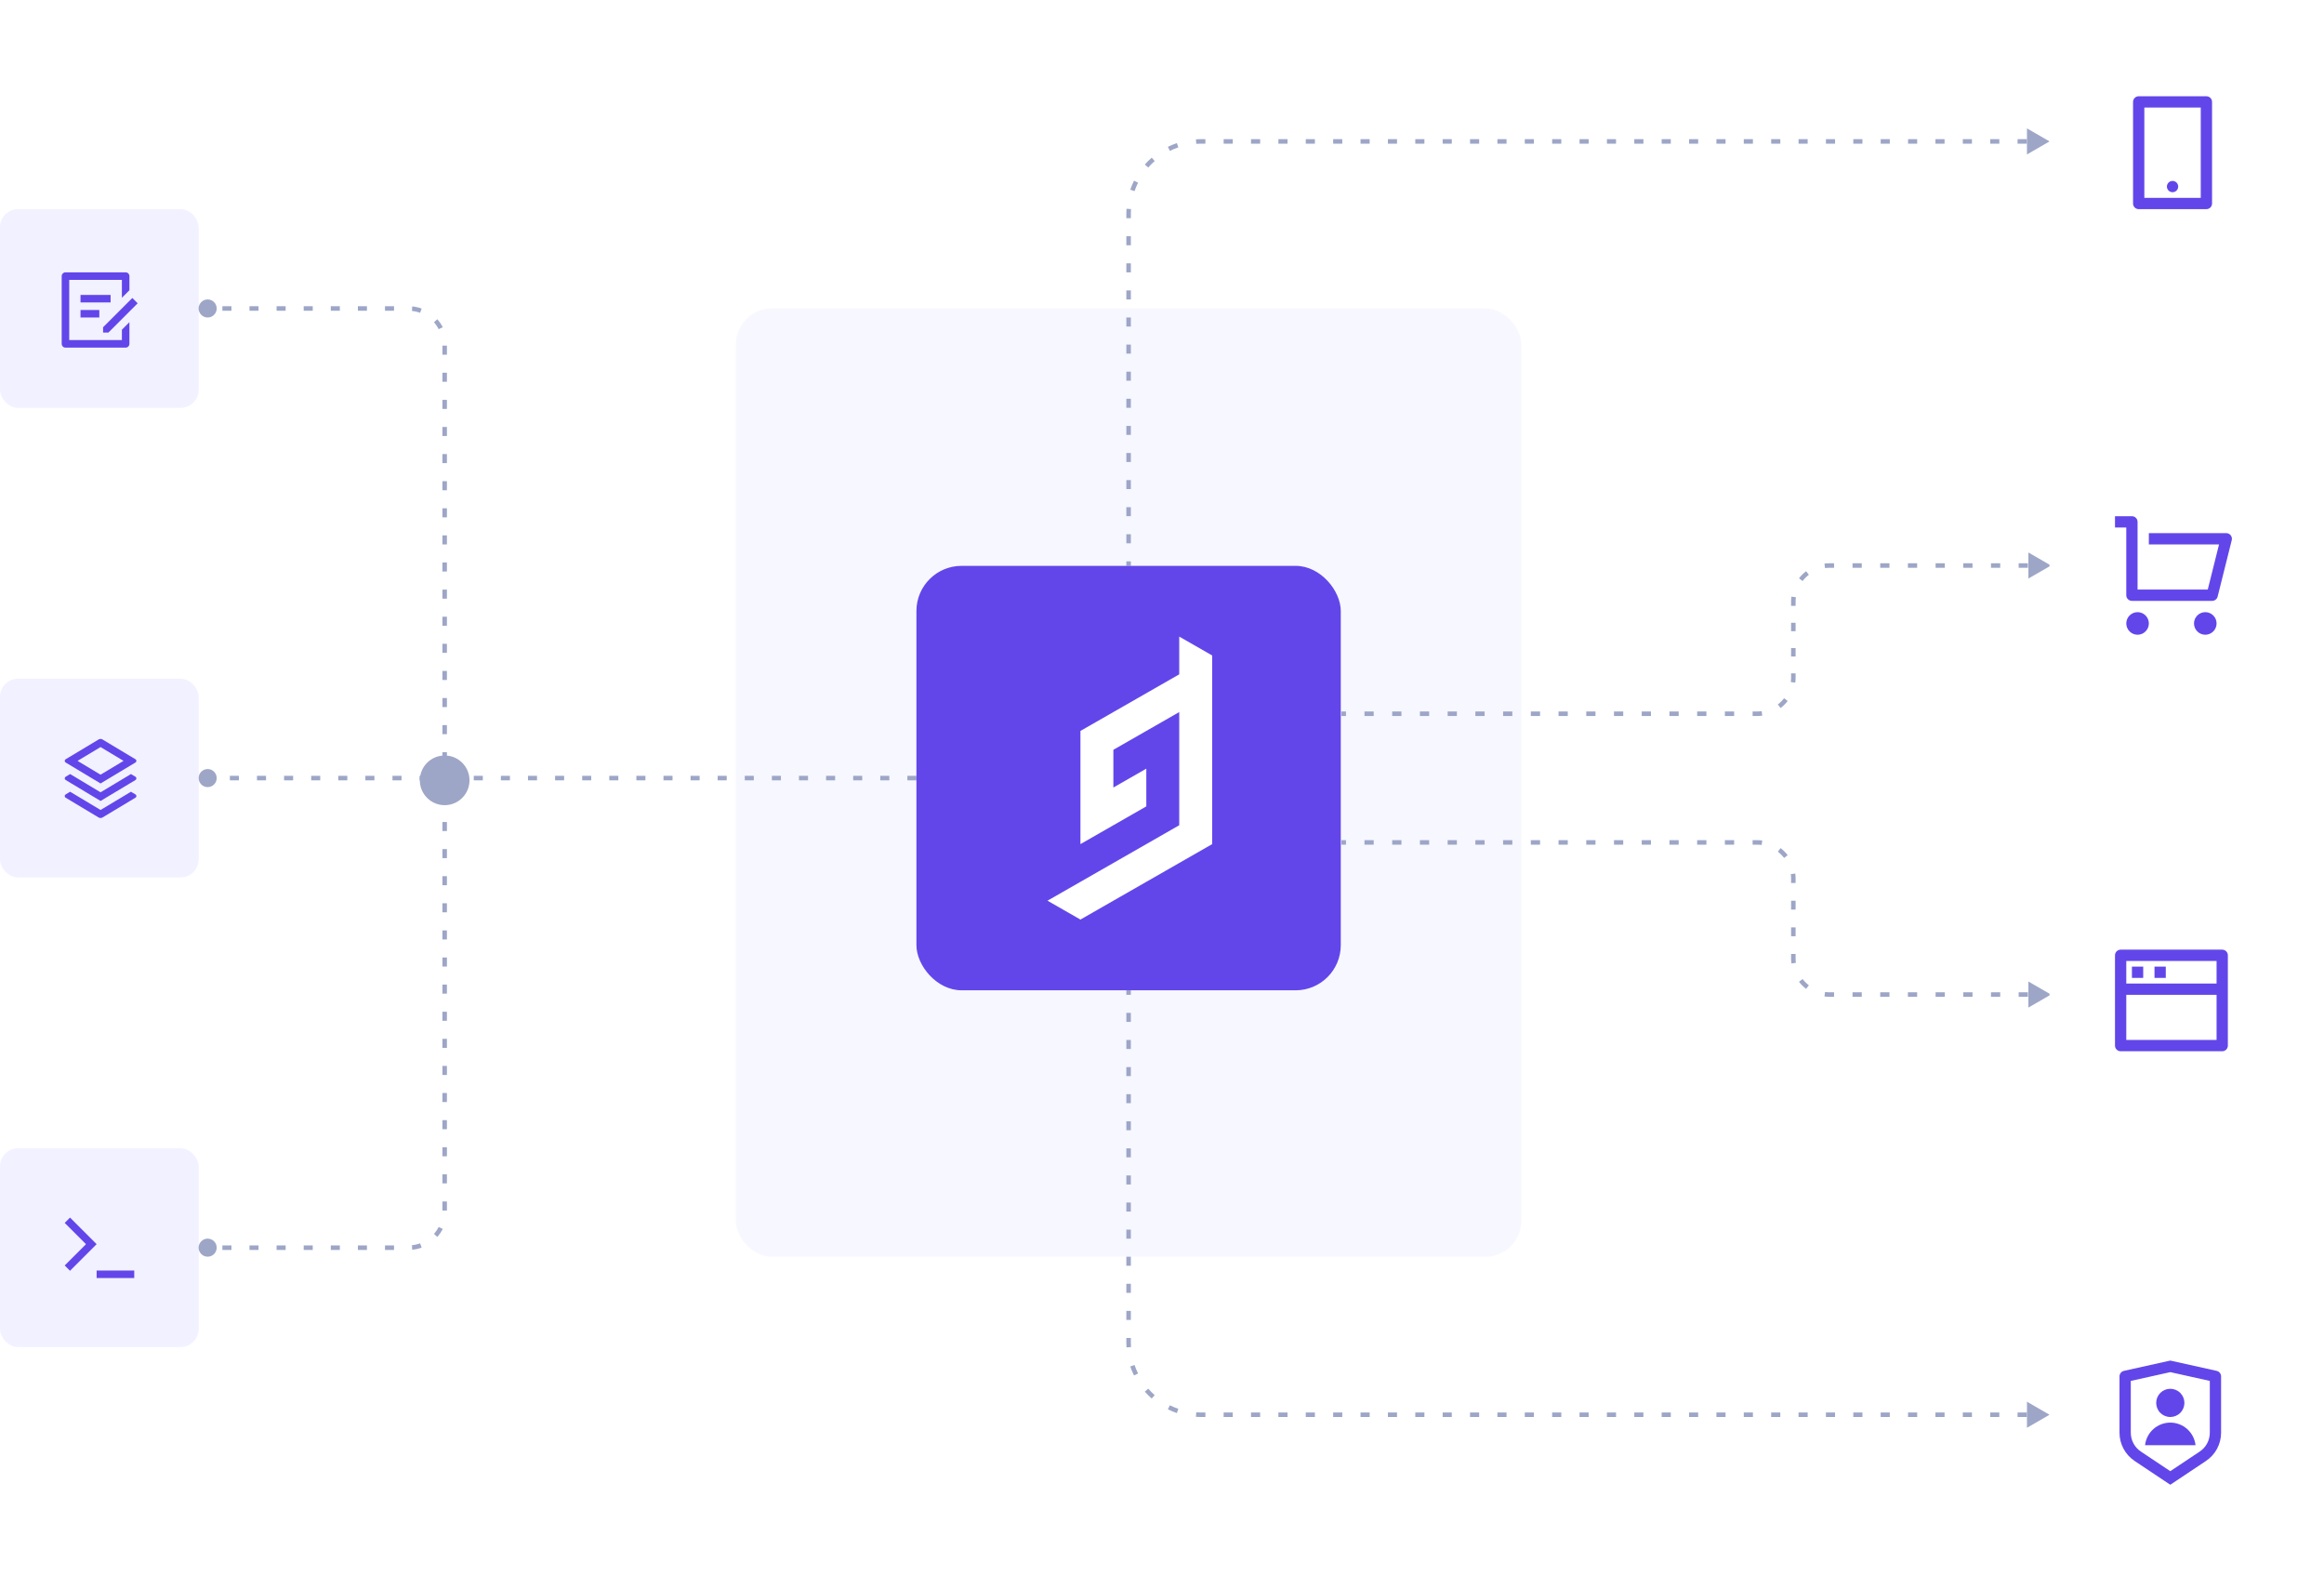 <svg width="596" height="404" viewBox="0 0 596 404" fill="none" xmlns="http://www.w3.org/2000/svg">
  <rect x="188.711" y="79.098" width="201.446" height="243.125" rx="9.262" fill="#F7F7FF"/>
  <path d="M235.021 199.5H50.941m67.727.002c-2.557 0-4.631-2.073-4.631-4.631V88.36c0-5.115-4.147-9.262-9.262-9.262H50.94" stroke="#9DA6C7" stroke-width="1.158" stroke-linejoin="round" stroke-dasharray="2.32 4.63"/>
  <path d="M118.668 199.498c-2.557 0-4.631 2.073-4.631 4.631V310.64c0 5.116-4.147 9.262-9.262 9.262H50.94" stroke="#9DA6C7" stroke-width="1.158" stroke-linejoin="round" stroke-dasharray="2.32 4.63"/>
  <path d="m525.613 36.258-5.789-3.342v6.684l5.789-3.342zm-235.6 108.828v-1.158h-1.158v1.158h1.158zm0-5.789v-2.315h-1.158v2.315h1.158zm0-6.946v-2.316h-1.158v2.316h1.158zm0-6.947v-2.315h-1.158v2.315h1.158zm0-6.946v-2.316h-1.158v2.316h1.158zm0-6.947v-2.315h-1.158v2.315h1.158zm0-6.946v-2.316h-1.158v2.316h1.158zm0-6.947v-2.315h-1.158v2.315h1.158zm0-6.946v-2.316h-1.158v2.316h1.158zm0-6.946v-2.316h-1.158v2.316h1.158zm0-6.946v-2.316h-1.158v2.316h1.158zm0-6.947v-2.315h-1.158v2.315h1.158zm0-6.946v-2.316h-1.158v2.316h1.158zm0-6.946v-1.158h-1.158V55.94h1.158zm0-1.158c0-.395.013-.787.038-1.175l-1.155-.075c-.027.413-.041.83-.041 1.25h1.158zm.948-5.77c.253-.746.554-1.47.899-2.168l-1.038-.513c-.367.743-.688 1.514-.957 2.308l1.096.372zm3.505-6.061c.517-.589 1.071-1.143 1.66-1.66l-.763-.87c-.627.55-1.217 1.14-1.767 1.767l.87.764zm5.554-4.266c.698-.345 1.422-.646 2.168-.899l-.372-1.096c-.795.27-1.566.59-2.309.957l.513 1.038zm6.763-1.809c.388-.025.78-.038 1.175-.038v-1.158c-.42 0-.837.013-1.25.04l.075 1.155zm1.175-.038h1.17v-1.158h-1.17v1.158zm5.851 0h2.34v-1.158h-2.34v1.158zm7.021 0h2.341v-1.158h-2.341v1.158zm7.021 0h2.341v-1.158h-2.341v1.158zm7.021 0h2.341v-1.158h-2.341v1.158zm7.022 0h2.34v-1.158h-2.34v1.158zm7.021 0h2.34v-1.158h-2.34v1.158zm7.021 0h2.34v-1.158h-2.34v1.158zm7.021 0h2.34v-1.158h-2.34v1.158zm7.021 0h2.34v-1.158h-2.34v1.158zm7.021 0h2.341v-1.158h-2.341v1.158zm7.021 0h2.341v-1.158h-2.341v1.158zm7.021 0h2.341v-1.158h-2.341v1.158zm7.022 0h2.34v-1.158h-2.34v1.158zm7.021 0h2.34v-1.158h-2.34v1.158zm7.021 0h2.34v-1.158h-2.34v1.158zm7.021 0h2.34v-1.158h-2.34v1.158zm7.021 0h2.34v-1.158h-2.34v1.158zm7.021 0h2.34v-1.158h-2.34v1.158zm7.021 0h2.341v-1.158h-2.341v1.158zm7.021 0h2.341v-1.158h-2.341v1.158zm7.021 0h2.341v-1.158h-2.341v1.158zm7.022 0h2.34v-1.158h-2.34v1.158zm7.021 0h2.34v-1.158h-2.34v1.158zm7.021 0h2.34v-1.158h-2.34v1.158zm7.021 0h2.34v-1.158h-2.34v1.158zm7.021 0h2.34v-1.158h-2.34v1.158zm7.021 0h2.341v-1.158h-2.341v1.158zm7.021 0h2.341v-1.158h-2.341v1.158zm7.021 0h2.341v-1.158H510.4v1.158zm7.022 0h2.34v-1.158h-2.34v1.158zM525.98 145l-5.789-3.342v6.684L525.98 145zM344 183.579h1.185v-1.158H344v1.158zm5.925 0h2.37v-1.158h-2.37v1.158zm7.11 0h2.37v-1.158h-2.37v1.158zm7.11 0h2.37v-1.158h-2.37v1.158zm7.11 0h2.37v-1.158h-2.37v1.158zm7.11 0h2.37v-1.158h-2.37v1.158zm7.11 0h2.37v-1.158h-2.37v1.158zm7.11 0h2.37v-1.158h-2.37v1.158zm7.109 0h2.37v-1.158h-2.37v1.158zm7.11 0h2.37v-1.158h-2.37v1.158zm7.11 0h2.37v-1.158h-2.37v1.158zm7.11 0h2.37v-1.158h-2.37v1.158zm7.11 0h2.37v-1.158h-2.37v1.158zm7.11 0h2.37v-1.158h-2.37v1.158zm7.11 0h2.37v-1.158h-2.37v1.158zm7.11 0h1.185v-1.158h-1.185v1.158zm1.185 0c.435 0 .864-.028 1.285-.083l-.15-1.148c-.371.048-.75.073-1.135.073v1.158zm5.991-2.034c.682-.523 1.293-1.134 1.816-1.816l-.918-.705c-.462.602-1.001 1.141-1.603 1.603l.705.918zm3.767-6.522c.055-.421.083-.85.083-1.285h-1.158c0 .385-.025.764-.073 1.135l1.148.15zm.083-1.285v-1.082h-1.158v1.082h1.158zm0-5.41v-2.164h-1.158v2.164h1.158zm0-6.492v-2.164h-1.158v2.164h1.158zm0-6.492v-1.082h-1.158v1.082h1.158zm0-1.082c0-.385.025-.764.073-1.135l-1.148-.15c-.055.421-.083.85-.083 1.285h1.158zm1.793-5.286c.463-.602 1.002-1.141 1.604-1.603l-.705-.918c-.682.523-1.293 1.134-1.817 1.816l.918.705zm5.755-3.324c.371-.048.75-.073 1.135-.073v-1.158c-.435 0-.864.028-1.285.083l.15 1.148zm1.135-.073h1.183v-1.158h-1.183v1.158zm5.917 0h2.367v-1.158h-2.367v1.158zm7.101 0h2.367v-1.158h-2.367v1.158zm7.101 0h2.367v-1.158h-2.367v1.158zm7.101 0h2.367v-1.158h-2.367v1.158zm7.101 0h2.367v-1.158h-2.367v1.158zm7.101 0h2.367v-1.158h-2.367v1.158zm7.101 0h2.367v-1.158h-2.367v1.158zM525.98 255l-5.789 3.342v-6.684L525.98 255zM344 215.421h1.185v1.158H344v-1.158zm5.925 0h2.37v1.158h-2.37v-1.158zm7.11 0h2.37v1.158h-2.37v-1.158zm7.11 0h2.37v1.158h-2.37v-1.158zm7.11 0h2.37v1.158h-2.37v-1.158zm7.11 0h2.37v1.158h-2.37v-1.158zm7.11 0h2.37v1.158h-2.37v-1.158zm7.11 0h2.37v1.158h-2.37v-1.158zm7.109 0h2.37v1.158h-2.37v-1.158zm7.11 0h2.37v1.158h-2.37v-1.158zm7.11 0h2.37v1.158h-2.37v-1.158zm7.11 0h2.37v1.158h-2.37v-1.158zm7.11 0h2.37v1.158h-2.37v-1.158zm7.11 0h2.37v1.158h-2.37v-1.158zm7.11 0h2.37v1.158h-2.37v-1.158zm7.11 0h1.185v1.158h-1.185v-1.158zm1.185 0c.435 0 .864.028 1.285.083l-.15 1.148c-.371-.048-.75-.073-1.135-.073v-1.158zm5.991 2.033c.682.524 1.293 1.135 1.816 1.817l-.918.705c-.462-.602-1.001-1.141-1.603-1.604l.705-.918zm3.767 6.523c.055.421.083.85.083 1.285h-1.158c0-.385-.025-.764-.073-1.135l1.148-.15zm.083 1.285v1.137h-1.158v-1.137h1.158zm0 5.688v2.275h-1.158v-2.275h1.158zm0 6.825v2.275h-1.158v-2.275h1.158zm0 6.826v1.137h-1.158v-1.137h1.158zm0 1.137c0 .385.025.764.073 1.135l-1.148.15c-.055-.421-.083-.85-.083-1.285h1.158zm1.793 5.286c.463.602 1.002 1.141 1.604 1.603l-.705.918c-.682-.523-1.293-1.134-1.817-1.816l.918-.705zm5.755 3.324c.371.048.75.073 1.135.073v1.158c-.435 0-.864-.028-1.285-.083l.15-1.148zm1.135.073h1.183v1.158h-1.183v-1.158zm5.917 0h2.367v1.158h-2.367v-1.158zm7.101 0h2.367v1.158h-2.367v-1.158zm7.101 0h2.367v1.158h-2.367v-1.158zm7.101 0h2.367v1.158h-2.367v-1.158zm7.101 0h2.367v1.158h-2.367v-1.158zm7.101 0h2.367v1.158h-2.367v-1.158zm7.101 0h2.367v1.158h-2.367v-1.158zm7.917 108.321-5.789 3.342V359.4l5.789 3.342zm-235.6-108.828v1.158h-1.158v-1.158h1.158zm0 5.789v2.315h-1.158v-2.315h1.158zm0 6.946v2.316h-1.158v-2.316h1.158zm0 6.947v2.315h-1.158v-2.315h1.158zm0 6.946v2.316h-1.158v-2.316h1.158zm0 6.947v2.315h-1.158v-2.315h1.158zm0 6.946v2.316h-1.158v-2.316h1.158zm0 6.947v2.315h-1.158v-2.315h1.158zm0 6.946v2.315h-1.158v-2.315h1.158zm0 6.946v2.316h-1.158v-2.316h1.158zm0 6.947v2.315h-1.158v-2.315h1.158zm0 6.946v2.316h-1.158v-2.316h1.158zm0 6.947v2.315h-1.158v-2.315h1.158zm0 6.946v1.158h-1.158v-1.158h1.158zm0 1.158c0 .395.013.787.038 1.175l-1.155.075c-.027-.413-.041-.83-.041-1.25h1.158zm.948 5.77c.253.746.554 1.47.899 2.168l-1.038.513c-.367-.743-.688-1.514-.957-2.309l1.096-.372zm3.505 6.062c.517.589 1.071 1.143 1.66 1.66l-.763.87c-.627-.55-1.217-1.14-1.767-1.767l.87-.763zm5.554 4.266c.698.345 1.422.646 2.168.899l-.372 1.096c-.795-.269-1.566-.59-2.309-.957l.513-1.038zm6.763 1.809c.388.025.78.038 1.175.038v1.158c-.42 0-.837-.014-1.25-.041l.075-1.155zm1.175.038h1.17v1.158h-1.17v-1.158zm5.851 0h2.34v1.158h-2.34v-1.158zm7.021 0h2.341v1.158h-2.341v-1.158zm7.021 0h2.341v1.158h-2.341v-1.158zm7.021 0h2.341v1.158h-2.341v-1.158zm7.022 0h2.34v1.158h-2.34v-1.158zm7.021 0h2.34v1.158h-2.34v-1.158zm7.021 0h2.34v1.158h-2.34v-1.158zm7.021 0h2.34v1.158h-2.34v-1.158zm7.021 0h2.34v1.158h-2.34v-1.158zm7.021 0h2.341v1.158h-2.341v-1.158zm7.021 0h2.341v1.158h-2.341v-1.158zm7.021 0h2.341v1.158h-2.341v-1.158zm7.022 0h2.34v1.158h-2.34v-1.158zm7.021 0h2.34v1.158h-2.34v-1.158zm7.021 0h2.34v1.158h-2.34v-1.158zm7.021 0h2.34v1.158h-2.34v-1.158zm7.021 0h2.34v1.158h-2.34v-1.158zm7.021 0h2.34v1.158h-2.34v-1.158zm7.021 0h2.341v1.158h-2.341v-1.158zm7.021 0h2.341v1.158h-2.341v-1.158zm7.021 0h2.341v1.158h-2.341v-1.158zm7.022 0h2.34v1.158h-2.34v-1.158zm7.021 0h2.34v1.158h-2.34v-1.158zm7.021 0h2.34v1.158h-2.34v-1.158zm7.021 0h2.34v1.158h-2.34v-1.158zm7.021 0h2.34v1.158h-2.34v-1.158zm7.021 0h2.341v1.158h-2.341v-1.158zm7.021 0h2.341v1.158h-2.341v-1.158zm7.021 0h2.341v1.158H510.4v-1.158zm7.022 0h2.34v1.158h-2.34v-1.158z" fill="#9DA6C7"/>
  <g filter="url(#a)">
    <rect x="525.613" y="5" width="62.518" height="62.518" rx="4.631" fill="#fff"/>
    <path d="M549.925 25.261v23.155h14.472V25.261h-14.472zm-1.447-2.894h17.366c.384 0 .752.152 1.024.424.271.271.423.639.423 1.023v26.049c0 .384-.152.752-.423 1.023-.272.271-.64.424-1.024.424h-17.366c-.384 0-.752-.152-1.023-.424-.272-.271-.424-.639-.424-1.023V23.814c0-.384.152-.752.424-1.023.271-.271.639-.424 1.023-.424zm8.683 21.708c.384 0 .752.152 1.024.424.271.271.423.639.423 1.023 0 .384-.152.752-.423 1.023-.272.271-.64.424-1.024.424s-.752-.152-1.023-.424c-.271-.271-.424-.639-.424-1.023 0-.384.153-.752.424-1.023.271-.271.639-.424 1.023-.424z" fill="#6246EA"/>
  </g>
  <g filter="url(#b)">
    <rect x="525.613" y="113.829" width="62.518" height="62.518" rx="4.631" fill="#fff"/>
    <path d="M545.294 150.3v-17.366H542.4v-2.894h4.341c.384 0 .752.153 1.023.424.272.271.424.639.424 1.023v17.366h18l2.895-11.577h-18v-2.894h19.855c.22 0 .437.05.635.146.197.097.37.237.506.41.135.174.229.376.275.591.045.215.041.438-.012.651l-3.618 14.472c-.079.313-.259.591-.514.789-.254.199-.567.307-.89.307h-20.579c-.384 0-.752-.153-1.023-.424-.272-.272-.424-.64-.424-1.024zm2.894 10.131c-.767 0-1.503-.305-2.046-.848-.543-.543-.848-1.279-.848-2.047 0-.767.305-1.503.848-2.046.543-.543 1.279-.848 2.046-.848.768 0 1.504.305 2.047.848.543.543.848 1.279.848 2.046 0 .768-.305 1.504-.848 2.047-.543.543-1.279.848-2.047.848zm17.366 0c-.767 0-1.503-.305-2.046-.848-.543-.543-.848-1.279-.848-2.047 0-.767.305-1.503.848-2.046.543-.543 1.279-.848 2.046-.848.768 0 1.504.305 2.047.848.543.543.848 1.279.848 2.046 0 .768-.305 1.504-.848 2.047-.543.543-1.279.848-2.047.848z" fill="#6246EA"/>
  </g>
  <g filter="url(#c)">
    <rect x="525.613" y="222.652" width="62.518" height="62.518" rx="4.631" fill="#fff"/>
    <path d="M543.848 241.178h26.049c.383 0 .752.153 1.023.424.271.271.424.639.424 1.023v23.155c0 .384-.153.752-.424 1.023-.271.272-.64.424-1.023.424h-26.049c-.384 0-.752-.152-1.024-.424-.271-.271-.424-.639-.424-1.023v-23.155c0-.384.153-.752.424-1.023.272-.271.64-.424 1.024-.424zm24.601 11.577h-23.154v11.578h23.154v-11.578zm0-2.894v-5.789h-23.154v5.789h23.154zm-15.918-4.341h2.894v2.894h-2.894v-2.894zm-5.789 0h2.894v2.894h-2.894v-2.894z" fill="#6246EA"/>
  </g>
  <g filter="url(#d)">
    <rect x="525.613" y="331.484" width="62.518" height="62.518" rx="4.631" fill="#fff"/>
    <path d="m544.691 349.178 11.891-2.643 11.892 2.643c.321.071.608.25.814.507.206.257.319.576.319.905v14.453c0 1.429-.353 2.837-1.028 4.097-.674 1.26-1.65 2.334-2.839 3.127l-9.158 6.106-9.158-6.106c-1.189-.792-2.164-1.866-2.838-3.126-.675-1.26-1.028-2.667-1.028-4.097V350.59c0-.329.112-.648.318-.905.206-.257.493-.436.815-.507zm1.761 2.573v13.292c0 .953.235 1.891.685 2.731.449.84 1.1 1.557 1.892 2.085l7.553 5.036 7.553-5.036c.793-.528 1.443-1.244 1.892-2.084.45-.84.685-1.778.685-2.731v-13.293l-10.13-2.249-10.13 2.249zm10.13 9.256c-.959 0-1.88-.381-2.558-1.06-.679-.678-1.06-1.599-1.06-2.558 0-.96.381-1.88 1.06-2.558.678-.679 1.599-1.06 2.558-1.06.96 0 1.88.381 2.558 1.06.679.678 1.06 1.598 1.06 2.558 0 .959-.381 1.88-1.06 2.558-.678.679-1.598 1.06-2.558 1.06zm-6.473 7.236c.175-1.594.933-3.068 2.127-4.138 1.195-1.07 2.742-1.662 4.346-1.662s3.151.592 4.346 1.662c1.194 1.07 1.952 2.544 2.127 4.138h-12.946z" fill="#6246EA"/>
  </g>
  <rect y="53.625" width="50.941" height="50.941" rx="4.631" fill="#F2F1FF"/>
  <path d="M32.224 69.832c.532 0 .965.432.965.965v3.625l-1.929 1.93v-4.59h-13.507v15.437h13.507v-2.661l1.929-1.929v5.555c0 .532-.432.965-.965.965H16.787c-.532 0-.965-.432-.965-.965V70.797c0-.532.432-.965.965-.965h15.437zm1.715 6.568 1.364 1.364-7.504 7.504-1.366-.002.002-1.362 7.504-7.504zm-8.469 3.079v1.93h-4.824v-1.93h4.824zm2.894-3.859v1.93h-7.718v-1.93h7.718z" fill="#6246EA"/>
  <rect y="174.03" width="50.941" height="50.941" rx="4.631" fill="#F2F1FF"/>
  <path d="m33.586 203.001 1.16.696c.072.043.131.103.172.176.041.072.063.154.063.238 0 .083-.022.165-.063.237-.041.073-.1.134-.172.176l-8.461 5.077c-.15.09-.322.138-.497.138-.175 0-.347-.048-.497-.138l-8.461-5.077c-.071-.042-.131-.103-.172-.176-.041-.072-.063-.154-.063-.237 0-.084.022-.166.063-.238.041-.073.1-.133.172-.176l1.16-.696 7.798 4.679 7.798-4.679zm0-4.534 1.16.695c.072.043.131.104.172.176.041.073.063.155.063.238 0 .084-.022.165-.063.238-.041.073-.1.133-.172.176l-8.958 5.375-8.958-5.375c-.071-.043-.131-.103-.172-.176-.041-.073-.063-.154-.063-.238 0-.083.022-.165.063-.238.041-.072.1-.133.172-.176l1.16-.695 7.798 4.679 7.798-4.679zm-7.303-8.868 8.462 5.077c.072.043.131.103.172.176s.063.155.063.238c0 .083-.022.165-.063.238-.041.072-.1.133-.172.176l-8.958 5.375-8.958-5.375c-.071-.043-.131-.104-.172-.176-.041-.073-.063-.155-.063-.238 0-.083.022-.165.063-.238.041-.073.1-.133.172-.176l8.461-5.077c.15-.09.322-.137.497-.137.175 0 .347.047.497.137h-.001zm-.496 1.952-5.898 3.539 5.898 3.539 5.898-3.539-5.898-3.539z" fill="#6246EA"/>
  <rect y="294.435" width="50.941" height="50.941" rx="4.631" fill="#F2F1FF"/>
  <path d="m24.781 319.007-6.822 6.822-1.364-1.365 5.458-5.457-5.458-5.458 1.364-1.363 6.822 6.821zm0 6.753h9.648v1.93h-9.648v-1.93z" fill="#6246EA"/>
  <circle cx="53.256" cy="79.093" r="2.315" fill="#9DA6C7"/>
  <circle cx="53.256" cy="199.499" r="2.315" fill="#9DA6C7"/>
  <circle cx="114.037" cy="200.078" r="6.368" fill="#9DA6C7"/>
  <circle cx="53.256" cy="319.901" r="2.315" fill="#9DA6C7"/>
  <g filter="url(#e)">
    <rect x="235.021" y="145.086" width="108.827" height="108.827" rx="11.577" fill="#6246EA"/>
    <g clip-path="url(#f)">
      <path fill-rule="evenodd" clip-rule="evenodd" d="m302.42 172.9-8.445 4.837-8.446 4.837-8.446 4.837v29.021l8.446-4.837 8.446-4.838v-9.673l-8.446 4.837v-9.673l8.446-4.837 8.445-4.837v29.021l-8.445 4.837-8.446 4.836-8.446 4.837-8.446 4.836 8.446 4.837 8.446-4.837 8.446-4.836 8.445-4.837 8.446-4.836v-48.368l-8.446-4.837v9.673z" fill="#fff"/>
    </g>
  </g>
  <defs>
    <filter id="a" x="518.667" y=".369" width="76.411" height="76.411" filterUnits="userSpaceOnUse" color-interpolation-filters="sRGB">
      <feFlood flood-opacity="0" result="BackgroundImageFix"/>
      <feColorMatrix in="SourceAlpha" values="0 0 0 0 0 0 0 0 0 0 0 0 0 0 0 0 0 0 127 0" result="hardAlpha"/>
      <feOffset dy="2.315"/>
      <feGaussianBlur stdDeviation="3.473"/>
      <feColorMatrix values="0 0 0 0 0 0 0 0 0 0 0 0 0 0 0 0 0 0 0.08 0"/>
      <feBlend in2="BackgroundImageFix" result="effect1_dropShadow"/>
      <feBlend in="SourceGraphic" in2="effect1_dropShadow" result="shape"/>
    </filter>
    <filter id="b" x="518.667" y="109.198" width="76.411" height="76.411" filterUnits="userSpaceOnUse" color-interpolation-filters="sRGB">
      <feFlood flood-opacity="0" result="BackgroundImageFix"/>
      <feColorMatrix in="SourceAlpha" values="0 0 0 0 0 0 0 0 0 0 0 0 0 0 0 0 0 0 127 0" result="hardAlpha"/>
      <feOffset dy="2.315"/>
      <feGaussianBlur stdDeviation="3.473"/>
      <feColorMatrix values="0 0 0 0 0 0 0 0 0 0 0 0 0 0 0 0 0 0 0.08 0"/>
      <feBlend in2="BackgroundImageFix" result="effect1_dropShadow"/>
      <feBlend in="SourceGraphic" in2="effect1_dropShadow" result="shape"/>
    </filter>
    <filter id="c" x="518.667" y="218.021" width="76.411" height="76.411" filterUnits="userSpaceOnUse" color-interpolation-filters="sRGB">
      <feFlood flood-opacity="0" result="BackgroundImageFix"/>
      <feColorMatrix in="SourceAlpha" values="0 0 0 0 0 0 0 0 0 0 0 0 0 0 0 0 0 0 127 0" result="hardAlpha"/>
      <feOffset dy="2.315"/>
      <feGaussianBlur stdDeviation="3.473"/>
      <feColorMatrix values="0 0 0 0 0 0 0 0 0 0 0 0 0 0 0 0 0 0 0.08 0"/>
      <feBlend in2="BackgroundImageFix" result="effect1_dropShadow"/>
      <feBlend in="SourceGraphic" in2="effect1_dropShadow" result="shape"/>
    </filter>
    <filter id="d" x="518.667" y="326.853" width="76.411" height="76.411" filterUnits="userSpaceOnUse" color-interpolation-filters="sRGB">
      <feFlood flood-opacity="0" result="BackgroundImageFix"/>
      <feColorMatrix in="SourceAlpha" values="0 0 0 0 0 0 0 0 0 0 0 0 0 0 0 0 0 0 127 0" result="hardAlpha"/>
      <feOffset dy="2.315"/>
      <feGaussianBlur stdDeviation="3.473"/>
      <feColorMatrix values="0 0 0 0 0 0 0 0 0 0 0 0 0 0 0 0 0 0 0.08 0"/>
      <feBlend in2="BackgroundImageFix" result="effect1_dropShadow"/>
      <feBlend in="SourceGraphic" in2="effect1_dropShadow" result="shape"/>
    </filter>
    <filter id="e" x="195.093" y="105.158" width="188.682" height="188.682" filterUnits="userSpaceOnUse" color-interpolation-filters="sRGB">
      <feFlood flood-opacity="0" result="BackgroundImageFix"/>
      <feColorMatrix in="SourceAlpha" values="0 0 0 0 0 0 0 0 0 0 0 0 0 0 0 0 0 0 127 0" result="hardAlpha"/>
      <feOffset/>
      <feGaussianBlur stdDeviation="19.964"/>
      <feColorMatrix values="0 0 0 0 0 0 0 0 0 0 0 0 0 0 0 0 0 0 0.1 0"/>
      <feBlend in2="BackgroundImageFix" result="effect1_dropShadow"/>
      <feBlend in="SourceGraphic" in2="effect1_dropShadow" result="shape"/>
    </filter>
    <clipPath id="f">
      <path fill="#fff" transform="translate(253.16 163.227)" d="M0 0h72.552v72.552H0z"/>
    </clipPath>
  </defs>
</svg>